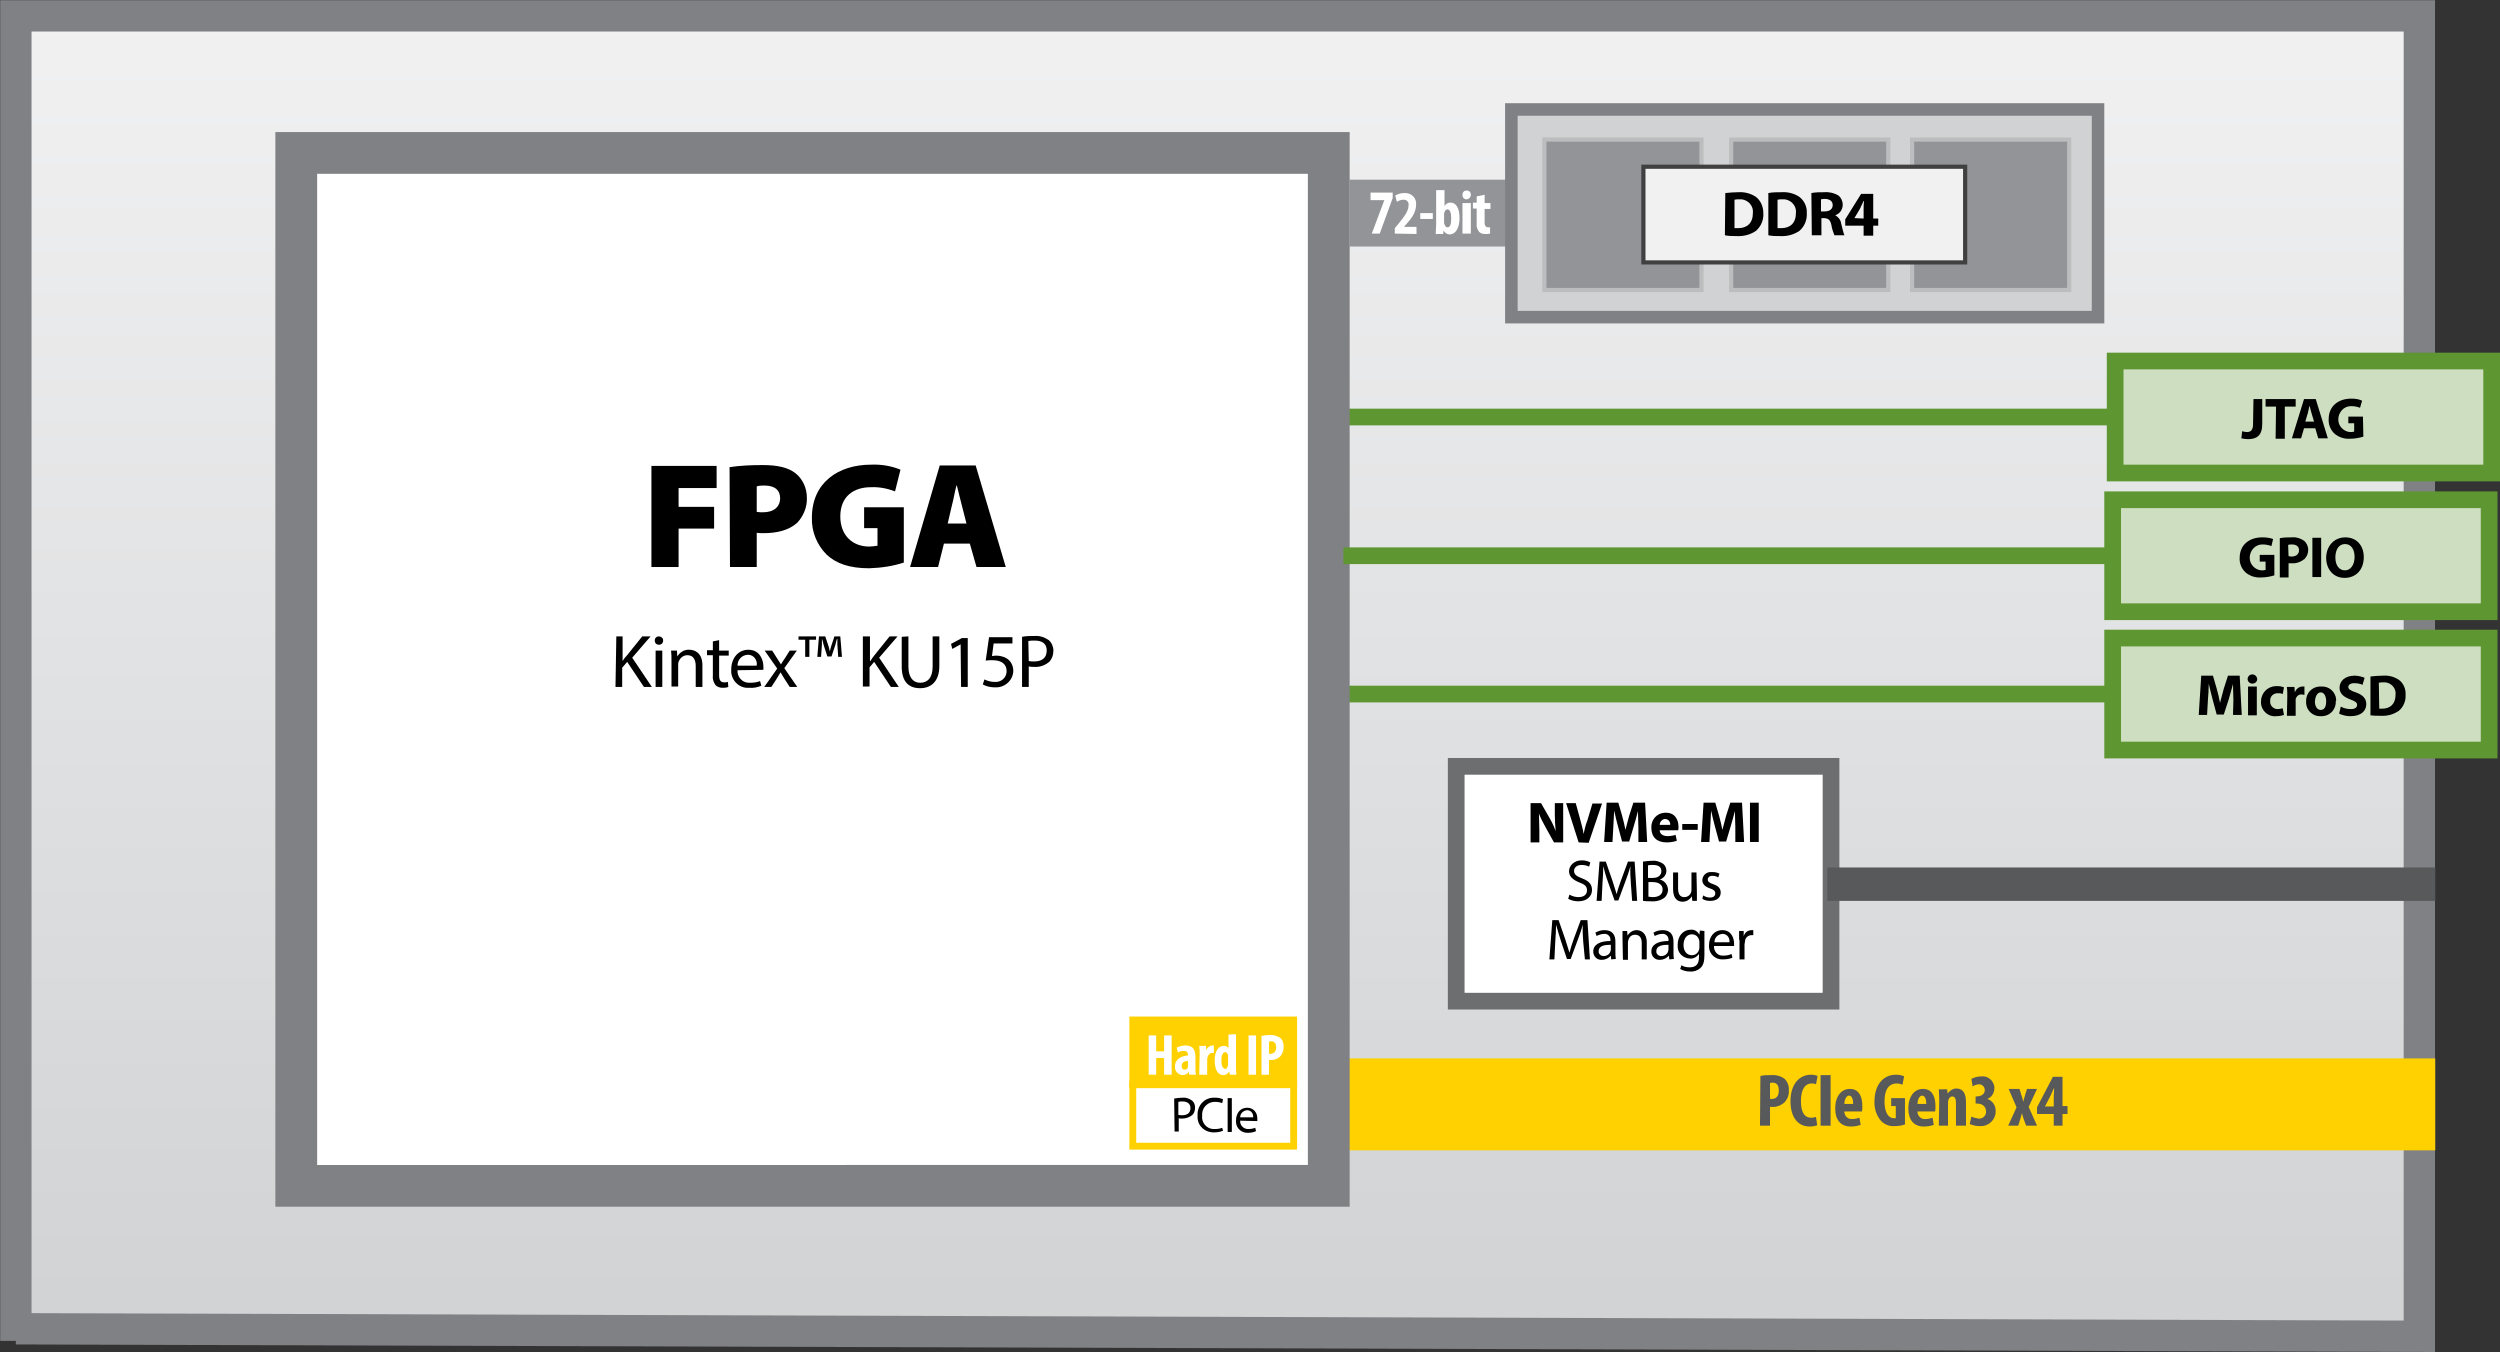 <?xml version="1.0" encoding="UTF-8"?>
<!-- Generator: Adobe Illustrator 27.9.1, SVG Export Plug-In . SVG Version: 6.00 Build 0)  -->
<svg xmlns="http://www.w3.org/2000/svg" xmlns:xlink="http://www.w3.org/1999/xlink" version="1.1" id="Layer_1" x="0px" y="0px" viewBox="0 0 598.3 323.6" style="enable-background:new 0 0 598.3 323.6;" xml:space="preserve">
<rect x="0" y="0" width="598.3" height="323.6" fill="#333333" stroke="none"/>
<style type="text/css">
	.st0{fill:url(#SVGID_1_);stroke:#808184;stroke-width:7.5;stroke-miterlimit:10;}
	.st1{fill:none;stroke:#FFD100;stroke-width:22;stroke-miterlimit:10;}
	.st2{fill:none;stroke:#929497;stroke-width:16;stroke-miterlimit:10;}
	.st3{fill:none;stroke:#5E9732;stroke-width:4;stroke-miterlimit:10;}
	.st4{fill:#FFFFFF;}
	.st5{fill:#808184;}
	.st6{fill:#FFFFFF;stroke:#6D6E70;stroke-width:4;stroke-miterlimit:10;}
	.st7{fill:#CEDFC1;stroke:#5E9732;stroke-width:4;stroke-miterlimit:10;}
	.st8{fill:#D0D2D3;stroke:#808184;stroke-width:3;stroke-miterlimit:10;}
	.st9{fill:#929497;stroke:#BBBDBF;stroke-miterlimit:10;}
	.st10{fill:#F1F1F2;stroke:#404041;stroke-miterlimit:10;}
	.st11{fill:#FFFFFF;stroke:#FFD100;stroke-width:1.64;stroke-miterlimit:10;}
	.st12{fill:#FFD100;stroke:#FFD100;stroke-width:1.64;stroke-miterlimit:10;}
	.st13{fill:#58595B;}
	.st14{fill:none;stroke:#58595B;stroke-width:8;}
</style>
<linearGradient id="SVGID_1_" gradientUnits="userSpaceOnUse" x1="291.355" y1="5.09" x2="291.355" y2="322.25" gradientTransform="matrix(1 0 0 -1 0 326)">
	<stop offset="0" style="stop-color:#D0D2D3"></stop>
	<stop offset="1" style="stop-color:#F1F1F2"></stop>
</linearGradient>
<polyline class="st0" points="3.8,318 579,319.8 579,3.8 3.8,3.8 3.8,320.9 "></polyline>
<line class="st1" x1="321.8" y1="264.3" x2="582.8" y2="264.3"></line>
<polyline class="st2" points="361.7,51 323,51 323,51 323,51 "></polyline>
<line class="st3" x1="506.2" y1="99.8" x2="322.1" y2="99.8"></line>
<line class="st3" x1="505.6" y1="166.1" x2="321.5" y2="166.1"></line>
<rect x="70.9" y="36.6" class="st4" width="247.2" height="247.2"></rect>
<path class="st5" d="M313,41.6v237.2H75.9V41.6H313 M323,31.6H65.9v257.2H323V31.6z"></path>
<rect x="348.5" y="183.4" class="st6" width="89.7" height="56.2"></rect>
<rect x="506.2" y="86.4" class="st7" width="90.1" height="26.8"></rect>
<rect x="361.7" y="26.2" class="st8" width="140.4" height="49.7"></rect>
<rect x="369.6" y="33.4" class="st9" width="37.6" height="36"></rect>
<rect x="414.3" y="33.4" class="st9" width="37.6" height="36"></rect>
<rect x="457.6" y="33.4" class="st9" width="37.6" height="36"></rect>
<rect x="393.3" y="39.9" class="st10" width="77" height="22.9"></rect>
<rect x="505.6" y="119.6" class="st7" width="90.1" height="26.8"></rect>
<rect x="505.6" y="152.7" class="st7" width="90.1" height="26.8"></rect>
<rect x="271.1" y="259.5" class="st11" width="38.5" height="14.8"></rect>
<rect x="271.1" y="244.1" class="st12" width="38.5" height="15.5"></rect>
<path d="M281,262.9c0.7-0.1,1.3-0.2,2-0.2c0.8-0.1,1.6,0.2,2.3,0.7c0.5,0.4,0.7,1,0.7,1.7c0,0.6-0.2,1.3-0.6,1.7  c-0.7,0.6-1.6,0.9-2.5,0.9c-0.3,0-0.6,0-0.8-0.1v3.2h-1L281,262.9z M282,266.8c0.3,0.1,0.6,0.1,0.9,0.1c1.3,0,2-0.6,2-1.7  s-0.8-1.6-1.9-1.6c-0.3,0-0.7,0-1,0.1L282,266.8z"></path>
<path d="M292.7,270.6c-0.7,0.3-1.4,0.4-2.1,0.4c-2.1,0.1-3.9-1.4-4-3.5c0-0.2,0-0.4,0-0.6c-0.1-2.2,1.5-4.1,3.7-4.2  c0.2,0,0.3,0,0.5,0c0.7,0,1.3,0.1,1.9,0.4l-0.2,0.9c-0.5-0.2-1.1-0.3-1.6-0.3c-1.7-0.1-3.1,1.2-3.2,2.8c0,0.2,0,0.4,0,0.5  c-0.2,1.6,1,3.1,2.6,3.2c0.2,0,0.3,0,0.5,0c0.6,0,1.2-0.1,1.7-0.3L292.7,270.6z"></path>
<path d="M294.8,262.8v8.1h-1v-8.1H294.8z"></path>
<path d="M296.8,268.2c-0.1,1,0.7,1.9,1.7,2c0.1,0,0.2,0,0.3,0c0.6,0,1.1-0.1,1.6-0.3l0.2,0.8c-0.6,0.3-1.3,0.4-1.9,0.4  c-1.5,0.1-2.8-1-2.9-2.5c0-0.1,0-0.3,0-0.4c0-1.8,1-3.1,2.7-3.1c1.4,0,2.4,1.1,2.4,2.5c0,0.1,0,0.2,0,0.2c0,0.2,0,0.3,0,0.5  L296.8,268.2z M299.9,267.4c0.1-0.8-0.4-1.6-1.3-1.7c-0.1,0-0.1,0-0.2,0c-0.9,0.1-1.6,0.8-1.6,1.7H299.9z"></path>
<path class="st4" d="M276.7,247.8v3.8h1.9v-3.8h1.8v9.4h-1.8v-4h-1.9v4h-1.8v-9.4L276.7,247.8z"></path>
<path class="st4" d="M284.6,257.2l-0.1-0.7l0,0c-0.3,0.5-0.9,0.8-1.5,0.8c-1-0.1-1.9-0.9-1.8-2c0,0,0-0.1,0-0.1  c0-1.8,1.6-2.5,3.1-2.6v-0.2c0-0.5-0.3-0.9-0.8-0.9c-0.1,0-0.1,0-0.2,0c-0.5,0-1,0.1-1.4,0.4l-0.3-1.2c0.7-0.3,1.4-0.5,2.1-0.5  c2.1,0,2.4,1.5,2.4,2.8v2.6c0,0.5,0,1.1,0.1,1.6L284.6,257.2z M284.3,253.9c-0.6,0-1.5,0.2-1.5,1.2c0,0.7,0.4,0.9,0.7,0.9  c0.4,0,0.7-0.2,0.8-0.6c0-0.1,0-0.2,0-0.3L284.3,253.9z"></path>
<path class="st4" d="M287.1,252.4c0-0.7,0-1.4-0.1-2.1h1.6l0.1,1l0,0c0.2-0.6,0.7-1,1.4-1.1c0.1,0,0.3,0,0.4,0v1.8  c-0.1,0-0.3,0-0.4,0c-0.6,0-1,0.5-1.1,1c-0.1,0.2-0.1,0.5-0.1,0.7v3.5H287L287.1,252.4z"></path>
<path class="st4" d="M295.8,247.5v7.7c0,0.7,0,1.4,0.1,2h-1.6l-0.1-0.8l0,0c-0.3,0.5-0.8,0.9-1.4,0.9c-1.5,0-2.1-1.6-2.1-3.5  c0-2.4,1-3.5,2.2-3.5c0.5,0,1,0.2,1.1,0.7l0,0v-3.4L295.8,247.5z M293.9,253c0-0.1,0-0.3,0-0.4c-0.1-0.4-0.3-0.8-0.7-0.8  c-0.6,0-0.9,0.9-0.9,2c0,1.3,0.4,2,0.9,2c0.2,0,0.5-0.1,0.6-0.6c0-0.1,0.1-0.3,0.1-0.4L293.9,253z"></path>
<path class="st4" d="M300.6,247.8v9.4h-1.8v-9.4L300.6,247.8z"></path>
<path class="st4" d="M301.9,247.9c0.6-0.1,1.3-0.2,1.9-0.2c0.9-0.1,1.8,0.2,2.6,0.7c0.6,0.5,0.8,1.3,0.8,2.1c0,0.8-0.2,1.6-0.8,2.3  c-0.6,0.6-1.4,0.9-2.3,0.9h-0.4v3.5h-1.8L301.9,247.9z M303.7,252.2c0.1,0,0.2,0,0.3,0c0.9,0,1.4-0.6,1.4-1.5s-0.3-1.5-1.2-1.5  c-0.2,0-0.3,0-0.5,0.1V252.2z"></path>
<path class="st13" d="M421.3,257.5c0.8-0.2,1.6-0.2,2.5-0.2c1.2-0.1,2.4,0.2,3.3,0.9c0.7,0.7,1.1,1.7,1,2.7c0.1,1.1-0.3,2.1-1,2.9  c-0.8,0.7-1.9,1.2-3,1.1h-0.5v4.5h-2.4L421.3,257.5z M423.6,263c0.1,0,0.3,0,0.4,0c1.2,0,1.7-0.8,1.7-2s-0.4-1.9-1.5-1.9  c-0.2,0-0.4,0-0.6,0.1L423.6,263z"></path>
<path class="st13" d="M434.9,269.3c-0.6,0.2-1.2,0.3-1.8,0.3c-3.1,0-4.6-2.6-4.6-6c0-4.6,2.5-6.4,4.9-6.4c0.6,0,1.1,0.1,1.6,0.3  l-0.4,2c-0.3-0.2-0.7-0.2-1.1-0.2c-1.3,0-2.5,1.1-2.5,4.2s1.1,4,2.5,4c0.4,0,0.8-0.1,1.1-0.2L434.9,269.3z"></path>
<path class="st13" d="M438.1,257.3v12.1h-2.4v-12.1H438.1z"></path>
<path class="st13" d="M441.4,265.9c-0.1,0.9,0.6,1.8,1.5,1.9c0.1,0,0.2,0,0.4,0c0.6,0,1.1-0.1,1.7-0.3l0.3,1.7  c-0.8,0.3-1.6,0.4-2.4,0.4c-2.4,0-3.7-1.6-3.7-4.3c0-3,1.5-4.7,3.5-4.7s3,1.5,3,4.2c0,0.4,0,0.8-0.1,1.2H441.4z M443.5,264.2  c0-1.1-0.3-2-1-2s-1.1,1.1-1.1,2H443.5z"></path>
<path class="st13" d="M455.9,269.1c-0.8,0.3-1.7,0.4-2.5,0.4c-1.2,0.1-2.4-0.4-3.2-1.2c-1.2-1.4-1.7-3.1-1.6-4.9  c0.1-4.4,2.6-6.2,5.1-6.2c0.7,0,1.4,0.1,2,0.4l-0.4,2c-0.4-0.2-0.9-0.3-1.4-0.3c-1.6,0-2.9,1.1-2.9,4.3c0,2.9,1.1,4,2.2,4  c0.2,0,0.3,0,0.5,0v-2.9h-1.1v-1.9h3.3L455.9,269.1z"></path>
<path class="st13" d="M458.9,265.9c-0.1,0.9,0.6,1.8,1.5,1.9c0.1,0,0.2,0,0.4,0c0.6,0,1.1-0.1,1.7-0.3l0.3,1.7  c-0.8,0.3-1.6,0.4-2.4,0.4c-2.4,0-3.7-1.6-3.7-4.3c0-3,1.5-4.7,3.5-4.7s3,1.5,3,4.2c0,0.4,0,0.8-0.1,1.2H458.9z M461,264.2  c0-1.1-0.3-2-1-2s-1.1,1.1-1.1,2H461z"></path>
<path class="st13" d="M464.1,263.3c0-1-0.1-1.8-0.1-2.6h2l0.1,1l0,0c0.5-0.7,1.3-1.2,2.1-1.2c1.7,0,2.3,1.3,2.3,3.3v5.6h-2.4v-5.5  c0-0.8-0.2-1.5-0.9-1.5c-0.4,0-0.7,0.3-0.9,0.8c-0.1,0.3-0.1,0.5-0.1,0.8v5.4H464L464.1,263.3z"></path>
<path class="st13" d="M471.8,267.2c0.5,0.3,1.1,0.4,1.7,0.5c0.9,0.1,1.7-0.6,1.8-1.4c0-0.1,0-0.2,0-0.3c0-1.3-1-1.9-2.2-1.9h-0.3  v-1.7h0.2c0.9,0,2-0.4,2-1.5c0-0.7-0.5-1.3-1.2-1.4c-0.1,0-0.1,0-0.2,0c-0.5,0-1,0.2-1.5,0.5l-0.3-1.8c0.7-0.4,1.6-0.6,2.4-0.6  c1.5-0.2,2.9,1,3.1,2.5c0,0.1,0,0.2,0,0.3c0,1.1-0.6,2.2-1.7,2.6l0,0c1.3,0.4,2.1,1.7,2,3c0,2-1.7,3.6-3.7,3.5c-0.1,0-0.2,0-0.2,0  c-0.8,0-1.6-0.2-2.3-0.5L471.8,267.2z"></path>
<path class="st13" d="M483.3,260.6l0.5,1.6c0.2,0.5,0.3,1,0.4,1.5l0,0c0.1-0.5,0.3-1,0.4-1.5l0.5-1.6h2.4l-2,4.3l2,4.5h-2.6  l-0.6-1.6c-0.2-0.5-0.3-0.9-0.4-1.4l0,0c-0.1,0.5-0.3,0.9-0.4,1.4l-0.5,1.6h-2.4l2-4.4l-1.9-4.4L483.3,260.6z"></path>
<path class="st13" d="M491.5,269.4v-2.8h-4V265l3.8-7.3h2.3v7h1.2v1.9h-1.2v2.8L491.5,269.4z M491.5,264.8v-2.4  c0-0.6,0.1-1.3,0.1-1.9h-0.1c-0.3,0.6-0.5,1.2-0.8,1.8l-1.3,2.5l0,0L491.5,264.8z"></path>
<path d="M155.9,111.5h15.6v5.3h-9.1v4.5h8.5v5.2h-8.5v9.2h-6.5V111.5z"></path>
<path d="M174.6,111.8c2.6-0.4,5.3-0.5,8-0.5c3.5,0,6,0.6,7.7,1.9c1.8,1.4,2.8,3.6,2.8,5.9c0.1,2.2-0.8,4.4-2.3,6  c-2,1.8-4.8,2.5-8.1,2.5c-0.6,0-1.2,0-1.6-0.1v8.2h-6.4L174.6,111.8z M181.1,122.5c0.5,0.1,1,0.1,1.5,0.1c2.6,0,4.1-1.3,4.1-3.4  c0-1.8-1.2-3-3.7-3c-0.7,0-1.3,0-1.9,0.2V122.5z"></path>
<path d="M216.4,134.6c-2.7,0.9-5.5,1.3-8.4,1.4c-4.8,0-8-1.2-10.2-3.3c-2.3-2.3-3.6-5.5-3.5-8.8c0-8.4,6.3-12.7,14.2-12.7  c2.4-0.1,4.8,0.3,7,1.2l-1.3,5.2c-1.8-0.7-3.8-1.1-5.8-1c-4,0-7.3,2.1-7.3,7c0,4.5,2.9,7.2,6.9,7.2c0.7,0,1.3-0.1,2-0.2v-4.2h-3.2  v-5h9.5V134.6z"></path>
<path d="M225.9,130.1l-1.4,5.6h-6.7l7.1-24.3h8.6l7.2,24.3h-7l-1.6-5.6H225.9z M231.3,125.3l-1.1-4.3c-0.4-1.4-0.8-3.3-1.2-4.8h-0.1  c-0.4,1.4-0.7,3.4-1.1,4.8l-1,4.3H231.3z"></path>
<g>
	<path d="M147.5,152.3h1.5v5.9l0,0c0.3-0.5,0.6-0.9,1-1.3l3.7-4.6h2l-4.4,5.1l4.7,7h-1.9l-4-6l-1.2,1.4v4.6h-1.6L147.5,152.3z"></path>
	<path d="M158.7,153.3c0,0.6-0.4,1-1,1c-0.6,0-1-0.4-1-1s0.4-1,1-1c0.5,0,1,0.4,1,0.9C158.7,153.2,158.7,153.2,158.7,153.3z    M156.9,164.4v-8.7h1.6v8.7H156.9z"></path>
	<path d="M160.7,158.1c0-0.9,0-1.6-0.1-2.4h1.4l0.1,1.4l0,0c0.6-1,1.7-1.7,2.9-1.6c1.2,0,3.1,0.7,3.1,3.7v5.2h-1.6v-5   c0-1.4-0.5-2.6-2-2.6c-1,0-1.8,0.7-2.1,1.6c-0.1,0.2-0.1,0.5-0.1,0.7v5.2h-1.6L160.7,158.1z"></path>
	<path d="M172.1,153.2v2.5h2.3v1.2h-2.3v4.7c0,1.1,0.3,1.7,1.2,1.7c0.3,0,0.6,0,0.9-0.1l0.1,1.2c-0.5,0.2-0.9,0.2-1.4,0.2   c-0.6,0-1.3-0.2-1.7-0.7c-0.5-0.7-0.7-1.5-0.6-2.3v-4.8h-1.4v-1.2h1.4v-2.1L172.1,153.2z"></path>
	<path d="M176.5,160.4c-0.1,1.5,1,2.9,2.6,3c0.1,0,0.3,0,0.4,0c0.8,0,1.7-0.1,2.4-0.4l0.3,1.1c-0.9,0.4-1.9,0.6-2.9,0.5   c-2.2,0.2-4.1-1.5-4.3-3.7c0-0.2,0-0.5,0-0.7c0-2.6,1.6-4.7,4.1-4.7c2.8,0,3.6,2.5,3.6,4.1c0,0.3,0,0.6,0,0.7L176.5,160.4z    M181.1,159.2c0.2-1.2-0.7-2.4-1.9-2.5c-0.1,0-0.2,0-0.3,0c-1.4,0.1-2.4,1.2-2.4,2.6H181.1z"></path>
	<path d="M184.8,155.7l1.2,1.9c0.3,0.5,0.6,0.9,0.9,1.4h0c0.3-0.5,0.6-1,0.9-1.4l1.2-1.9h1.7l-3,4.2l3.1,4.5h-1.8l-1.3-2   c-0.3-0.5-0.6-1-0.9-1.5l0,0c-0.3,0.5-0.6,1-0.9,1.5l-1.3,2h-1.7l3.1-4.4l-3-4.3H184.8z"></path>
	<path d="M195.3,152.3v0.8h-1.6v4.1h-1v-4.1h-1.6v-0.8H195.3z M200.6,157.2l-0.2-2.9c0-0.4,0-0.9,0-1.4h-0.1c-0.1,0.4-0.3,1-0.4,1.5   l-0.9,2.7h-1l-0.9-2.8c-0.1-0.4-0.2-1-0.4-1.4l0,0c0,0.4,0,0.9,0,1.4l-0.2,2.9h-0.9l0.4-4.9h1.5l0.8,2.4c0.1,0.4,0.2,0.7,0.3,1.2   l0,0c0.1-0.4,0.2-0.9,0.3-1.2l0.8-2.4h1.4l0.4,4.9L200.6,157.2z"></path>
</g>
<path d="M206.6,152.3h1.6v5.9h0.1c0.3-0.5,0.6-0.9,0.9-1.3l3.7-4.6h1.9l-4.4,5.1l4.7,7h-1.9l-4-6l-1.1,1.3v4.6h-1.6V152.3z"></path>
<path d="M217.4,152.3v7.2c0,2.7,1.2,3.9,2.8,3.9c1.8,0,3-1.2,3-3.9v-7.2h1.6v7.1c0,3.7-2,5.3-4.6,5.3s-4.4-1.4-4.4-5.2v-7.1  L217.4,152.3z"></path>
<path d="M229.9,154.2L229.9,154.2l-2,1.1l-0.3-1.2l2.6-1.4h1.4v11.7H230L229.9,154.2z"></path>
<path d="M242.3,154h-4.5l-0.4,3c0.3,0,0.6-0.1,0.9-0.1c0.9,0,1.8,0.2,2.5,0.6c1.1,0.6,1.7,1.8,1.7,3c0,2.2-1.9,4-4.1,4  c-0.1,0-0.2,0-0.3,0c-1,0-2-0.2-2.9-0.7l0.4-1.2c0.8,0.4,1.6,0.6,2.5,0.6c1.4,0.1,2.7-0.9,2.8-2.4c0-0.1,0-0.1,0-0.2  c0-1.5-1-2.6-3.4-2.6c-0.5,0-1.1,0-1.6,0.1l0.8-5.6h5.6V154z"></path>
<path d="M244.6,152.4c1-0.2,2-0.2,3-0.2c1.2-0.1,2.4,0.3,3.4,1c0.7,0.6,1.1,1.6,1.1,2.5c0,1-0.3,1.9-0.9,2.6c-1,0.9-2.3,1.4-3.7,1.3  c-0.4,0-0.8,0-1.3-0.1v4.9h-1.6V152.4z M246.2,158.2c0.4,0.1,0.9,0.1,1.3,0.1c1.9,0,3-0.9,3-2.6s-1.1-2.4-2.9-2.4  c-0.5,0-1,0-1.5,0.1L246.2,158.2z"></path>
<path class="st4" d="M333.3,46.1v1.3l-3.1,8.5h-1.9l3-8l0,0H328v-1.8H333.3z"></path>
<path class="st4" d="M333.8,55.9v-1.3l1-1.2c1.3-1.6,2.3-2.9,2.3-4.3c0.1-0.7-0.4-1.3-1.1-1.3c-0.1,0-0.1,0-0.2,0  c-0.5,0-1,0.2-1.5,0.5l-0.4-1.5c0.7-0.4,1.4-0.6,2.2-0.6c1.4-0.1,2.7,0.9,2.8,2.3c0,0.2,0,0.3,0,0.5c0,1.8-1.1,3.3-2.3,4.6l-0.6,0.7  l0,0h3v1.7L333.8,55.9z"></path>
<path class="st4" d="M342.9,51v1.4h-3V51H342.9z"></path>
<path class="st4" d="M343.6,55.9c0-0.7,0.1-1.5,0.1-2.2v-8.2h2v3.8l0,0c0.3-0.5,0.9-0.9,1.5-0.8c1.4,0,2.1,1.6,2.1,3.6  c0,2.6-1,4-2.4,4c-0.6,0-1.2-0.4-1.4-1h0l-0.1,0.9H343.6z M345.6,53.2c0,0.2,0,0.3,0.1,0.5c0.2,0.5,0.4,0.7,0.7,0.7  c0.7,0,0.9-0.8,0.9-2.2c0-1.3-0.3-2.1-0.9-2.1c-0.3,0-0.6,0.3-0.7,0.7c-0.1,0.1-0.1,0.3-0.1,0.5V53.2z"></path>
<path class="st4" d="M352,46.6c0,0.6-0.4,1-0.9,1.1c0,0,0,0-0.1,0c-0.6,0-1-0.4-1-1c0,0,0,0,0-0.1c0-0.6,0.4-1,1-1S352,46,352,46.6z   M350,55.9v-7.3h2v7.3L350,55.9z"></path>
<path class="st4" d="M355.3,46.6v2h1.4V50h-1.4v3.3c0,0.8,0.4,1.1,0.8,1.1c0.2,0,0.3,0,0.5,0v1.5c-0.4,0.1-0.8,0.1-1.2,0.1  c-0.5,0-1-0.1-1.4-0.5c-0.5-0.6-0.7-1.3-0.6-2.1v-3.5h-0.9v-1.4h0.9V47L355.3,46.6z"></path>
<path d="M366.3,201.6v-9.4h2.5l2,3.5c0.6,1,1.1,2.1,1.5,3.2l0,0c-0.1-1.3-0.2-2.6-0.2-3.9v-2.8h2v9.4h-2.2l-2-3.6  c-0.6-1.1-1.2-2.2-1.6-3.3l0,0c0,1.2,0.1,2.6,0.1,4.1v2.8L366.3,201.6z"></path>
<path d="M377.8,201.6l-3-9.4h2.3l1.1,4c0.3,1.1,0.6,2.2,0.8,3.4l0,0c0.2-1.1,0.5-2.3,0.9-3.3l1.2-4h2.3l-3.2,9.4L377.8,201.6z"></path>
<path d="M392.1,198c0-1.1-0.1-2.5-0.1-3.9l0,0c-0.3,1.2-0.7,2.6-1,3.6l-1.1,3.7h-1.7l-1-3.7c-0.3-1.1-0.6-2.4-0.9-3.7l0,0  c-0.1,1.3-0.1,2.7-0.2,3.9l-0.2,3.6h-2l0.6-9.4h2.8l0.9,3.1c0.3,1.1,0.6,2.3,0.8,3.4l0,0c0.3-1.1,0.6-2.3,0.9-3.4l1-3.1h2.8l0.5,9.4  h-2.1L392.1,198z"></path>
<path d="M397.2,198.8c0.1,0.9,0.9,1.3,1.9,1.3c0.6,0,1.3-0.1,1.9-0.3l0.3,1.4c-0.8,0.3-1.6,0.4-2.5,0.4c-2.3,0-3.6-1.3-3.6-3.5  c-0.1-1.9,1.3-3.5,3.2-3.6c0.1,0,0.2,0,0.3,0c2.2,0,3,1.7,3,3.4c0,0.3,0,0.6-0.1,0.8H397.2z M399.7,197.4c0.1-0.7-0.4-1.3-1.1-1.4  c0,0-0.1,0-0.1,0c-0.7,0-1.3,0.7-1.3,1.4H399.7z"></path>
<path d="M406.3,197.2v1.4h-3.7v-1.4H406.3z"></path>
<path d="M415.3,198c0-1.1-0.1-2.5-0.1-3.9l0,0c-0.3,1.2-0.7,2.6-1,3.6l-1.1,3.7h-1.7l-1-3.7c-0.3-1.1-0.6-2.4-0.9-3.7l0,0  c-0.1,1.3-0.1,2.7-0.2,3.9l-0.2,3.6h-2l0.6-9.4h2.8l0.9,3.1c0.3,1.1,0.6,2.3,0.8,3.4l0,0c0.3-1.1,0.6-2.3,0.9-3.4l1-3.1h2.8l0.5,9.4  h-2.1L415.3,198z"></path>
<path d="M420.9,192.1v9.4h-2.1v-9.4H420.9z"></path>
<path d="M375.6,214.1c0.7,0.4,1.4,0.6,2.2,0.6c1.2,0,2-0.6,2-1.6s-0.5-1.4-1.8-1.9c-1.5-0.6-2.5-1.4-2.5-2.7s1.2-2.6,3-2.6  c0.7,0,1.4,0.1,2.1,0.5l-0.3,1c-0.6-0.3-1.2-0.4-1.8-0.4c-1.3,0-1.8,0.8-1.8,1.4c0,0.9,0.6,1.3,1.9,1.8c1.6,0.6,2.4,1.4,2.4,2.8  s-1.1,2.7-3.3,2.7c-0.8,0-1.7-0.2-2.4-0.6L375.6,214.1z"></path>
<path d="M390.3,211.4c-0.1-1.3-0.2-2.9-0.1-4.1l0,0c-0.3,1.1-0.7,2.3-1.2,3.6l-1.7,4.6h-0.9l-1.6-4.5c-0.5-1.3-0.8-2.6-1.1-3.7l0,0  c0,1.2-0.1,2.8-0.2,4.2l-0.2,4.1h-1.2l0.7-9.4h1.5l1.6,4.6c0.4,1.2,0.7,2.2,1,3.2l0,0c0.2-1,0.6-2,1-3.2l1.7-4.6h1.6l0.6,9.4h-1.2  L390.3,211.4z"></path>
<path d="M393.2,206.2c0.7-0.1,1.5-0.2,2.2-0.2c0.9-0.1,1.8,0.2,2.6,0.7c0.5,0.4,0.8,1,0.8,1.7c0,1-0.7,1.8-1.6,2.1l0,0  c1.1,0.2,1.9,1.2,2,2.4c0,0.7-0.3,1.4-0.8,1.9c-0.9,0.7-2.1,1-3.3,0.9c-0.6,0-1.3,0-1.9-0.1V206.2z M394.5,210.1h1.1  c1.3,0,2-0.7,2-1.6c0-1.1-0.8-1.5-2.1-1.5c-0.4,0-0.7,0-1.1,0.1V210.1z M394.5,214.6c0.3,0,0.7,0.1,1,0.1c1.3,0,2.4-0.5,2.4-1.8  s-1.1-1.8-2.4-1.8h-1L394.5,214.6z"></path>
<path d="M406.1,213.7c0,0.7,0,1.3,0,1.9h-1.1l-0.1-1.1l0,0c-0.5,0.8-1.3,1.3-2.2,1.3c-1.1,0-2.3-0.6-2.3-3v-4h1.2v3.8  c0,1.3,0.4,2.1,1.5,2.1c1,0,1.7-0.8,1.7-1.7c0,0,0,0,0,0v-4.2h1.2L406.1,213.7z"></path>
<path d="M407.6,214.3c0.5,0.3,1,0.5,1.6,0.5c0.9,0,1.3-0.4,1.3-1s-0.4-0.9-1.3-1.2c-1.2-0.4-1.8-1.1-1.8-1.9c0-1.2,1-2.1,2.2-2  c0.1,0,0.1,0,0.2,0c0.6,0,1.2,0.1,1.7,0.4l-0.3,0.9c-0.4-0.3-0.9-0.4-1.4-0.4c-0.7,0-1.1,0.4-1.1,0.9s0.4,0.8,1.3,1.1  c1.2,0.4,1.8,1,1.8,2c0,1.2-0.9,2-2.5,2c-0.7,0-1.3-0.1-1.9-0.5L407.6,214.3z"></path>
<path d="M378.9,225.4c-0.1-1.3-0.2-2.9-0.1-4.1h0c-0.3,1.1-0.7,2.3-1.2,3.6l-1.7,4.6h-0.9l-1.5-4.5c-0.4-1.3-0.8-2.6-1.1-3.7l0,0  c0,1.2-0.1,2.8-0.2,4.2l-0.2,4.1h-1.2l0.7-9.4h1.5l1.6,4.6c0.4,1.2,0.7,2.2,1,3.2h0c0.3-1.1,0.6-2.1,1-3.2l1.7-4.6h1.6l0.6,9.4h-1.2  L378.9,225.4z"></path>
<path d="M385.6,229.6l-0.1-0.9l0,0c-0.5,0.6-1.3,1-2.1,1c-1.1,0.1-2-0.7-2.1-1.8c0-0.1,0-0.1,0-0.2c0-1.6,1.5-2.5,4.1-2.5v-0.1  c0.1-0.8-0.4-1.5-1.2-1.6c-0.1,0-0.2,0-0.3,0c-0.6,0-1.2,0.2-1.8,0.5l-0.3-0.8c0.7-0.4,1.4-0.6,2.2-0.6c2.1,0,2.6,1.4,2.6,2.8v2.5  c0,0.5,0,1.1,0.1,1.6L385.6,229.6z M385.5,226.1c-1.4,0-2.9,0.2-2.9,1.5c-0.1,0.6,0.4,1.1,1,1.2c0.1,0,0.1,0,0.2,0  c0.7,0,1.4-0.4,1.6-1.1c0-0.1,0.1-0.3,0.1-0.4L385.5,226.1z"></path>
<path d="M388.3,224.6c0-0.7,0-1.3,0-1.8h1.1l0.1,1.1l0,0c0.5-0.8,1.3-1.3,2.2-1.3c0.9,0,2.4,0.6,2.4,2.9v4.1h-1.2v-3.9  c0-1.1-0.4-2-1.6-2c-0.8,0-1.4,0.5-1.6,1.3c-0.1,0.2-0.1,0.4-0.1,0.6v4.1h-1.2L388.3,224.6z"></path>
<path d="M399.5,229.6l-0.1-0.9l0,0c-0.5,0.6-1.3,1-2.1,1c-1.1,0.1-2-0.7-2.1-1.8c0-0.1,0-0.1,0-0.2c0-1.6,1.5-2.5,4.1-2.5v-0.1  c0.1-0.8-0.4-1.5-1.2-1.6c-0.1,0-0.2,0-0.3,0c-0.6,0-1.2,0.2-1.8,0.5l-0.3-0.8c0.7-0.4,1.4-0.6,2.2-0.6c2.1,0,2.6,1.4,2.6,2.8v2.5  c0,0.5,0,1.1,0.1,1.6L399.5,229.6z M399.3,226.1c-1.4,0-2.9,0.2-2.9,1.5c-0.1,0.6,0.4,1.1,1,1.2c0.1,0,0.1,0,0.2,0  c0.7,0,1.4-0.4,1.6-1.1c0-0.1,0.1-0.3,0.1-0.4L399.3,226.1z"></path>
<path d="M407.9,222.8c0,0.5,0,1,0,1.9v3.9c0,1.6-0.3,2.5-1,3.1c-0.7,0.6-1.6,0.9-2.5,0.8c-0.8,0-1.6-0.2-2.3-0.6l0.3-0.9  c0.6,0.4,1.3,0.5,2,0.5c1.3,0,2.2-0.6,2.2-2.4v-0.8l0,0c-0.5,0.7-1.3,1.2-2.2,1.1c-1.7-0.1-3-1.4-2.9-3.1c0-0.1,0-0.1,0-0.2  c0-2.3,1.5-3.6,3.1-3.6c0.9-0.1,1.7,0.4,2.1,1.2l0,0l0.1-1L407.9,222.8z M406.7,225.5c0-0.2,0-0.4-0.1-0.6c-0.2-0.8-0.9-1.3-1.7-1.3  c-1.2,0-2,1-2,2.6c0,1.3,0.7,2.4,2,2.4c0.8,0,1.5-0.5,1.7-1.3c0.1-0.2,0.1-0.4,0.1-0.7L406.7,225.5z"></path>
<path d="M410.2,226.4c-0.1,1.2,0.8,2.3,2,2.3c0.1,0,0.2,0,0.3,0c0.6,0,1.3-0.1,1.9-0.4l0.2,0.9c-0.7,0.3-1.5,0.4-2.3,0.4  c-1.7,0.1-3.2-1.2-3.3-2.9c0-0.2,0-0.3,0-0.5c0-2,1.2-3.6,3.2-3.6c2.2,0,2.8,2,2.8,3.2c0,0.2,0,0.4,0,0.6L410.2,226.4z M413.9,225.5  c0.1-1-0.5-1.9-1.5-2c-0.1,0-0.1,0-0.2,0c-1.1,0.1-1.9,0.9-1.9,2H413.9z"></path>
<path d="M416.2,224.9c0-0.8,0-1.5,0-2.1h1.1l0,1.3h0c0.2-0.9,1-1.5,1.9-1.5c0.1,0,0.2,0,0.4,0v1.2c-0.1,0-0.3,0-0.4,0  c-0.9,0-1.6,0.7-1.6,1.6c0,0.2-0.1,0.4-0.1,0.6v3.6h-1.2V224.9z"></path>
<line class="st14" x1="437.3" y1="211.6" x2="582.8" y2="211.6"></line>
<path d="M412.9,46.2c1-0.1,2.1-0.2,3.1-0.2c1.5-0.1,3,0.3,4.2,1.1c1.2,0.9,1.8,2.4,1.8,3.9c0.1,1.6-0.5,3.1-1.7,4.2  c-1.4,1-3.1,1.4-4.8,1.3c-0.9,0-1.8,0-2.7-0.2L412.9,46.2z M415.2,54.6c0.3,0,0.5,0,0.8,0c2.1,0,3.5-1.2,3.5-3.6  c0.2-1.6-1-3.1-2.7-3.3c-0.2,0-0.4,0-0.6,0c-0.4,0-0.7,0-1.1,0.1V54.6z"></path>
<path d="M423.2,46.2c1-0.2,2.1-0.2,3.2-0.2c1.5-0.1,3,0.3,4.2,1.1c1.2,0.9,1.9,2.4,1.8,3.9c0.1,1.6-0.5,3.1-1.7,4.2  c-1.4,1-3.1,1.4-4.8,1.3c-0.9,0-1.8,0-2.7-0.2V46.2z M425.5,54.6c0.3,0,0.5,0,0.8,0c2.1,0,3.5-1.2,3.5-3.6c0.2-1.6-1-3.1-2.7-3.3  c-0.2,0-0.4,0-0.6,0c-0.4,0-0.7,0-1.1,0.1V54.6z"></path>
<path d="M433.5,46.2c1-0.2,2.1-0.2,3.1-0.2c1.2-0.1,2.4,0.2,3.4,0.8c0.6,0.5,1,1.3,1,2.2c0,1.1-0.7,2.2-1.8,2.5l0,0  c0.7,0.4,1.3,1.1,1.4,1.9c0.3,1.2,0.6,2.5,0.8,2.9h-2.4c-0.3-0.8-0.6-1.6-0.7-2.4c-0.3-1.3-0.7-1.6-1.7-1.7h-0.7v4.1h-2.3  L433.5,46.2z M435.8,50.6h0.9c1.2,0,1.9-0.6,1.9-1.5s-0.6-1.4-1.7-1.5c-0.4,0-0.7,0-1.1,0.1V50.6z"></path>
<path d="M446,56.4V54h-4.4v-1.5l3.8-6.1h2.9v5.9h1.2V54h-1.2v2.4L446,56.4z M446,52.3V50c0-0.6,0-1.2,0.1-1.9H446  c-0.3,0.7-0.6,1.2-0.9,1.9l-1.3,2.2l0,0L446,52.3z"></path>
<path d="M539.3,95.5h2.1v6c0,2.7-1.3,3.6-3.4,3.6c-0.5,0-1.1-0.1-1.6-0.2l0.2-1.7c0.4,0.1,0.7,0.2,1.1,0.2c0.9,0,1.5-0.4,1.5-1.9  L539.3,95.5z"></path>
<path d="M544.7,97.3h-2.5v-1.8h7.2v1.8h-2.6v7.7h-2.2L544.7,97.3z"></path>
<path d="M551.4,102.5l-0.7,2.4h-2.2l2.9-9.4h2.8l2.9,9.4h-2.3l-0.7-2.4H551.4z M553.8,100.9l-0.6-2c-0.2-0.6-0.3-1.3-0.5-1.8l0,0  c-0.1,0.6-0.3,1.3-0.4,1.8l-0.6,2H553.8z"></path>
<path d="M565.6,104.5c-1,0.3-2.1,0.5-3.2,0.5c-1.4,0.1-2.8-0.4-3.8-1.3c-0.9-0.9-1.4-2.2-1.3-3.4c0-3.1,2.3-4.9,5.4-4.9  c0.9,0,1.8,0.1,2.6,0.5l-0.5,1.7c-0.7-0.3-1.4-0.4-2.2-0.4c-1.7,0-3,1.5-3,3.2c0,1.6,1.3,2.9,2.8,3c0.3,0,0.7,0,1-0.1v-2H562v-1.6  h3.5L565.6,104.5z"></path>
<line class="st3" x1="505.6" y1="133" x2="321.5" y2="133"></line>
<path d="M544.3,137.7c-1,0.3-2.1,0.5-3.2,0.5c-1.4,0.1-2.8-0.4-3.8-1.3c-0.9-0.9-1.4-2.2-1.3-3.4c0-3.1,2.3-4.9,5.4-4.9  c0.9,0,1.8,0.1,2.6,0.4l-0.4,1.7c-0.7-0.3-1.4-0.4-2.2-0.4c-1.7,0-3,1.5-3,3.2c0,1.6,1.3,2.9,2.8,3c0.3,0,0.7,0,1-0.1v-2h-1.4v-1.6  h3.5V137.7z"></path>
<path d="M545.6,128.8c1-0.2,1.9-0.2,2.9-0.2c1-0.1,2,0.2,2.9,0.8c0.6,0.5,1,1.3,1,2.2c0,0.8-0.3,1.6-0.9,2.2c-0.9,0.7-2,1.1-3.1,1  c-0.2,0-0.5,0-0.7,0v3.4h-2.1L545.6,128.8z M547.7,133.1c0.2,0,0.5,0.1,0.7,0.1c1.1,0,1.8-0.6,1.8-1.5s-0.6-1.4-1.7-1.4  c-0.3,0-0.6,0-0.9,0.1L547.7,133.1z"></path>
<path d="M555.5,128.7v9.4h-2.1v-9.4H555.5z"></path>
<path d="M565.7,133.3c0,3.1-1.9,5-4.6,5s-4.4-2.1-4.4-4.8s1.8-4.9,4.6-4.9S565.7,130.7,565.7,133.3z M558.9,133.4  c0,1.9,0.9,3.1,2.3,3.1s2.3-1.4,2.3-3.2s-0.8-3.1-2.3-3.1S558.9,131.6,558.9,133.4z"></path>
<path d="M534.5,167.6c0-1.1-0.1-2.5-0.1-3.9l0,0c-0.3,1.2-0.7,2.5-1,3.6l-1.2,3.7h-1.7l-1-3.7c-0.3-1.1-0.6-2.4-0.9-3.7l0,0  c0,1.3-0.1,2.7-0.2,3.9l-0.2,3.6h-2l0.6-9.4h2.8l0.9,3.1c0.3,1.1,0.6,2.3,0.8,3.4l0,0c0.3-1.1,0.6-2.3,0.9-3.4l1-3.1h2.8l0.5,9.4  h-2.1L534.5,167.6z"></path>
<path d="M540.2,162.5c0,0.6-0.5,1.1-1.1,1.1c0,0-0.1,0-0.1,0c-0.6,0-1.1-0.5-1.1-1.1s0.5-1.1,1.1-1.1c0,0,0,0,0,0  C539.6,161.4,540.1,161.8,540.2,162.5C540.2,162.4,540.2,162.5,540.2,162.5z M538,171.2v-6.9h2.1v6.9H538z"></path>
<path d="M546.6,171.1c-0.6,0.2-1.3,0.3-1.9,0.3c-1.8,0.2-3.4-1.2-3.6-3c0-0.2,0-0.3,0-0.5c0-2,1.5-3.6,3.5-3.7c0.1,0,0.3,0,0.4,0  c0.6,0,1.1,0.1,1.6,0.3l-0.3,1.6c-0.4-0.2-0.8-0.2-1.2-0.2c-1,0-1.8,0.7-1.8,1.7c0,0.1,0,0.2,0,0.2c-0.1,1,0.7,1.8,1.6,1.9  c0.1,0,0.2,0,0.2,0c0.4,0,0.8-0.1,1.2-0.2L546.6,171.1z"></path>
<path d="M547.4,166.7c0-1,0-1.7-0.1-2.3h1.8l0.1,1.3h0c0.3-0.8,1-1.4,1.8-1.4c0.1,0,0.3,0,0.5,0v2c-0.2,0-0.4-0.1-0.6-0.1  c-0.7-0.1-1.3,0.4-1.5,1.1c0,0.2,0,0.3,0,0.5v3.5h-2.1L547.4,166.7z"></path>
<path d="M559,167.8c0.1,1.9-1.3,3.5-3.2,3.6c-0.1,0-0.3,0-0.4,0c-1.8,0.1-3.4-1.3-3.5-3.1c0-0.1,0-0.3,0-0.4  c-0.1-1.9,1.3-3.5,3.2-3.6c0.2,0,0.3,0,0.5,0c1.8-0.1,3.4,1.3,3.5,3.2C559.1,167.5,559.1,167.6,559,167.8z M554,167.8  c0,1.2,0.5,2.1,1.4,2.1s1.3-0.8,1.3-2.1c0-1-0.4-2.1-1.3-2.1S554.1,166.8,554,167.8L554,167.8z"></path>
<path d="M560.2,169.1c0.7,0.4,1.5,0.6,2.4,0.6c1,0,1.5-0.4,1.5-1s-0.5-0.9-1.6-1.3c-1.6-0.6-2.6-1.4-2.6-2.8c0-1.6,1.3-2.9,3.6-2.9  c0.8,0,1.6,0.2,2.4,0.5l-0.5,1.7c-0.6-0.3-1.3-0.4-2-0.4c-0.9,0-1.4,0.4-1.4,0.9s0.5,0.9,1.8,1.3c1.7,0.6,2.5,1.5,2.5,2.8  c0,1.6-1.2,2.9-3.8,2.9c-0.9,0-1.8-0.2-2.7-0.6L560.2,169.1z"></path>
<path d="M567.3,161.9c1-0.1,1.9-0.2,2.9-0.2c1.4-0.1,2.7,0.2,3.9,1c1.1,0.8,1.7,2.2,1.6,3.6c0.1,1.4-0.5,2.9-1.6,3.8  c-1.3,0.9-2.8,1.3-4.4,1.2c-0.8,0-1.6,0-2.4-0.1L567.3,161.9z M569.4,169.6c0.2,0,0.5,0,0.7,0c1.9,0,3.2-1.1,3.2-3.3  c0.2-1.5-0.9-2.8-2.4-3c-0.2,0-0.4,0-0.6,0c-0.3,0-0.7,0-1,0.1L569.4,169.6z"></path>
</svg>

